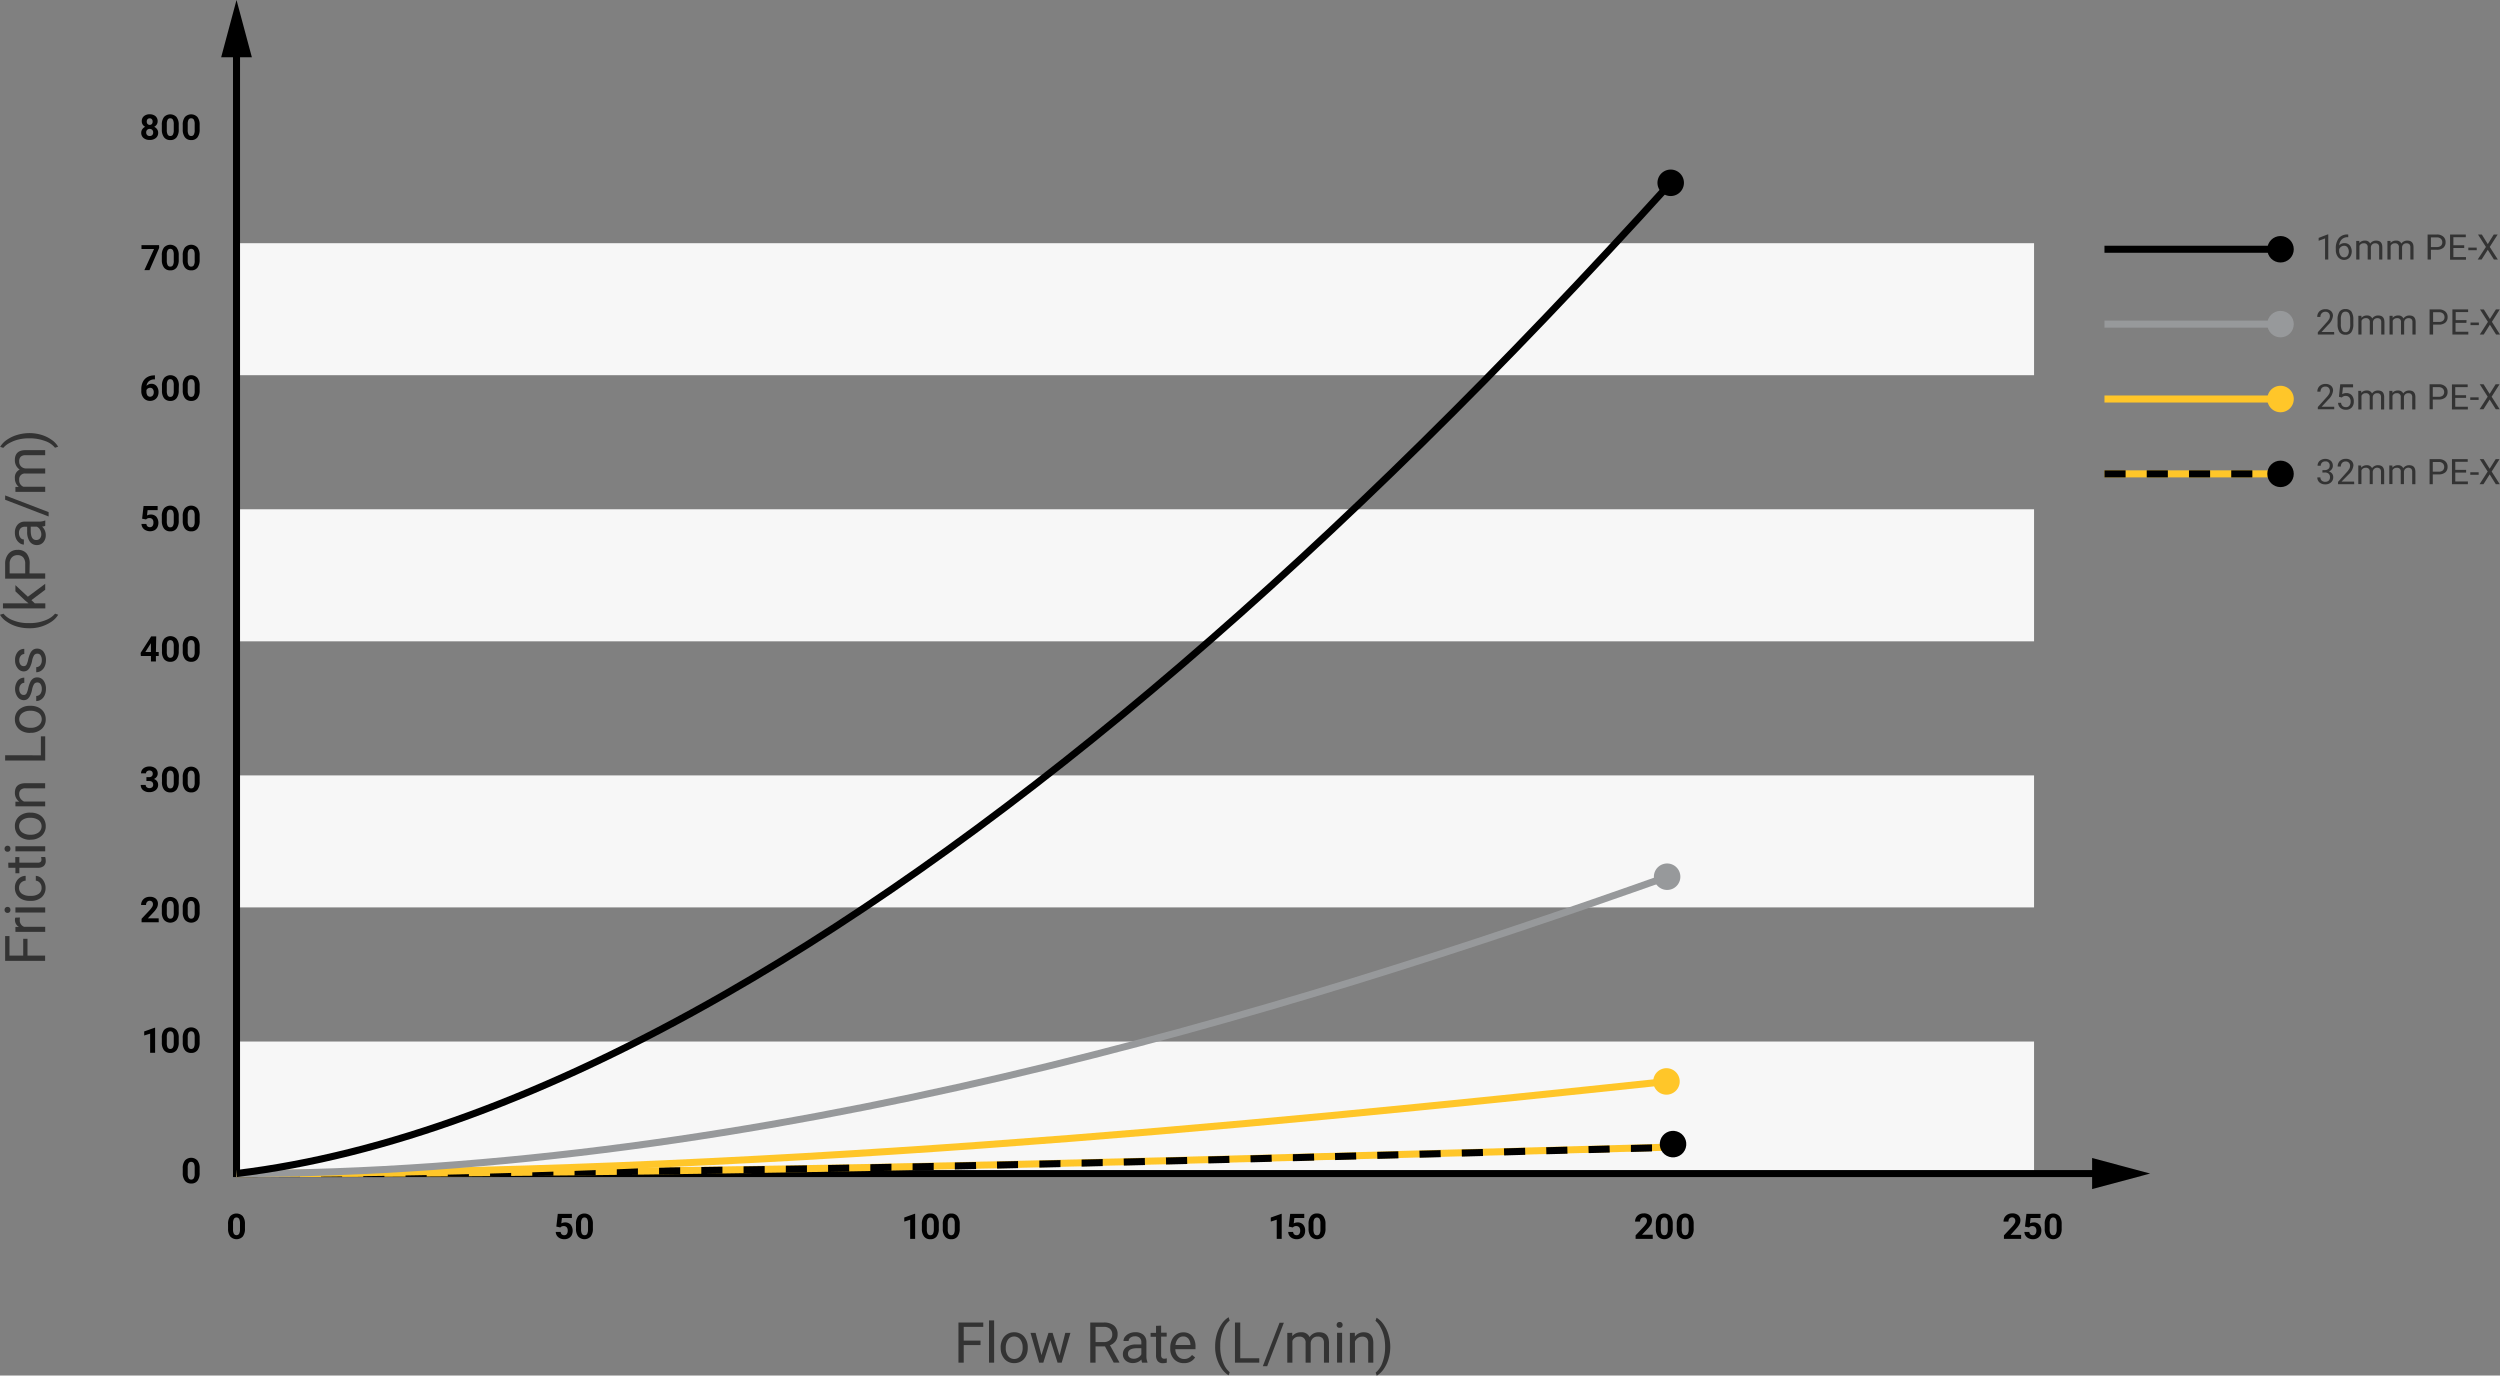 <svg xmlns="http://www.w3.org/2000/svg" viewBox="0 0 710 390.65"><rect x="0" y="0" width="710" height="390.65" fill="#808080" stroke="none"/><defs><style>.cls-1{fill:#f7f7f7}.cls-2{fill:#333}.cls-3{fill:#ffc629}.cls-4{fill:#97999b}</style></defs><g id="Layer_2" data-name="Layer 2"><g id="Graphs"><path class="cls-1" d="M67.17 295.79h510.5v37.5H67.17zM67.17 220.21h510.5v37.5H67.17zM67.17 144.64h510.5v37.5H67.17zM67.17 69.06h510.5v37.5H67.17z"/><path class="cls-2" d="M278.47 382h-4.77v5h-1.5v-11.4h7.05v1.23h-5.55v3.9h4.77zM282.33 387h-1.45v-12h1.45zM284.18 382.67a5 5 0 0 1 .49-2.23 3.6 3.6 0 0 1 3.35-2.07 3.58 3.58 0 0 1 2.79 1.19 4.62 4.62 0 0 1 1.07 3.18v.1a5.1 5.1 0 0 1-.47 2.22 3.72 3.72 0 0 1-1.35 1.53 3.79 3.79 0 0 1-2 .54 3.58 3.58 0 0 1-2.79-1.19 4.59 4.59 0 0 1-1.07-3.17zm1.46.17a3.59 3.59 0 0 0 .65 2.26 2.22 2.22 0 0 0 3.5 0 4 4 0 0 0 .64-2.42 3.6 3.6 0 0 0-.66-2.25 2.18 2.18 0 0 0-3.48 0 4 4 0 0 0-.65 2.41zM300.91 385l1.63-6.46H304l-2.48 8.46h-1.17l-2.05-6.41-2 6.41h-1.18l-2.45-8.46h1.44l1.66 6.33 2-6.33h1.17zM313.81 382.37h-2.67V387h-1.51v-11.4h3.77a4.4 4.4 0 0 1 3 .88 3.14 3.14 0 0 1 1 2.54 3.06 3.06 0 0 1-.57 1.85 3.45 3.45 0 0 1-1.6 1.18l2.67 4.83v.1h-1.61zm-2.67-1.22h2.3a2.58 2.58 0 0 0 1.78-.58 2 2 0 0 0 .66-1.55 2.07 2.07 0 0 0-.63-1.62 2.6 2.6 0 0 0-1.81-.57h-2.3zM324.36 387a3.19 3.19 0 0 1-.2-.89 3.26 3.26 0 0 1-2.41 1 3 3 0 0 1-2.05-.7 2.3 2.3 0 0 1-.8-1.8 2.41 2.41 0 0 1 1-2.05 4.81 4.81 0 0 1 2.83-.73h1.41v-.66a1.64 1.64 0 0 0-.46-1.21 1.81 1.81 0 0 0-1.33-.45 2.11 2.11 0 0 0-1.3.39 1.15 1.15 0 0 0-.52.95h-1.46a2 2 0 0 1 .45-1.23 3.13 3.13 0 0 1 1.22-.93 4.08 4.08 0 0 1 1.69-.34 3.32 3.32 0 0 1 2.29.73 2.63 2.63 0 0 1 .86 2V385a4.7 4.7 0 0 0 .3 1.85v.15zm-2.4-1.11a2.45 2.45 0 0 0 1.29-.35 2.16 2.16 0 0 0 .89-.91v-1.74H323c-1.77 0-2.65.52-2.65 1.56a1.31 1.31 0 0 0 .45 1.06 1.71 1.71 0 0 0 1.2.36zM329.76 376.48v2h1.58v1.12h-1.58v5.25a1.17 1.17 0 0 0 .21.76.89.89 0 0 0 .72.26 3.81 3.81 0 0 0 .68-.1V387a4.34 4.34 0 0 1-1.1.15 1.82 1.82 0 0 1-1.47-.58 2.58 2.58 0 0 1-.49-1.67v-5.24h-1.54v-1.12h1.54v-2zM336.23 387.13a3.67 3.67 0 0 1-2.8-1.13 4.17 4.17 0 0 1-1.08-3v-.26a5.09 5.09 0 0 1 .48-2.25 3.74 3.74 0 0 1 1.34-1.54 3.34 3.34 0 0 1 1.88-.56 3.18 3.18 0 0 1 2.56 1.08 4.71 4.71 0 0 1 .91 3.11v.6h-5.72a3 3 0 0 0 .73 2 2.25 2.25 0 0 0 1.77.77 2.5 2.5 0 0 0 1.3-.31 3.31 3.31 0 0 0 .93-.83l.88.69a3.54 3.54 0 0 1-3.18 1.63zm-.18-7.58a1.93 1.93 0 0 0-1.47.64 3.13 3.13 0 0 0-.74 1.79h4.24v-.11a2.76 2.76 0 0 0-.6-1.71 1.81 1.81 0 0 0-1.43-.61zM345.1 382.36a12.23 12.23 0 0 1 .47-3.39 10 10 0 0 1 1.41-3 6.11 6.11 0 0 1 1.95-1.88l.3.95a6.24 6.24 0 0 0-1.88 2.68 11.73 11.73 0 0 0-.8 4v.66a11.6 11.6 0 0 0 1.1 5.24 6.28 6.28 0 0 0 1.58 2.08l-.3.88a6.25 6.25 0 0 1-2-1.94 10.85 10.85 0 0 1-1.83-6.28zM352.23 385.75h5.4V387h-6.9v-11.4h1.5zM359.88 388h-1.24l4.75-12.35h1.23zM367 378.52v.94a3.1 3.1 0 0 1 2.5-1.09 2.42 2.42 0 0 1 2.42 1.36 3.18 3.18 0 0 1 1.1-1 3.22 3.22 0 0 1 1.59-.37c1.86 0 2.8 1 2.83 2.94v5.7H376v-5.6a1.93 1.93 0 0 0-.42-1.36 1.81 1.81 0 0 0-1.39-.45 1.89 1.89 0 0 0-1.33.48 2 2 0 0 0-.62 1.3V387h-1.45v-5.54a1.62 1.62 0 0 0-1.81-1.85 1.93 1.93 0 0 0-1.94 1.21V387h-1.45v-8.46zM379.6 376.28a.83.83 0 0 1 .22-.59.79.79 0 0 1 .63-.24.82.82 0 0 1 .64.24.83.83 0 0 1 .22.59.82.82 0 0 1-.22.59.85.85 0 0 1-.64.23.78.78 0 0 1-.85-.82zm1.56 10.7h-1.44v-8.46h1.44zM384.78 378.52v1.07a3.07 3.07 0 0 1 2.53-1.22c1.79 0 2.69 1 2.71 3V387h-1.45v-5.6a1.88 1.88 0 0 0-.42-1.35 1.67 1.67 0 0 0-1.27-.44 2.12 2.12 0 0 0-1.24.38 2.64 2.64 0 0 0-.83 1v6h-1.44v-8.46zM394.84 382.44a11.92 11.92 0 0 1-.46 3.34 10 10 0 0 1-1.39 3 6.14 6.14 0 0 1-2 1.92l-.3-.88a6.34 6.34 0 0 0 1.93-2.87 12.29 12.29 0 0 0 .75-4.31v-.25a12.83 12.83 0 0 0-.35-3 10.15 10.15 0 0 0-1-2.52 5.88 5.88 0 0 0-1.38-1.75l.3-.88a6.19 6.19 0 0 1 2 1.91 10 10 0 0 1 1.4 2.94 12.4 12.4 0 0 1 .5 3.35zM7.81 266.62v4.77h5v1.5H1.46v-7.05h1.23v5.55h3.9v-4.77zM5.68 260.57a4 4 0 0 0-.06.71 1.91 1.91 0 0 0 1.22 1.93h6v1.44H4.38v-1.4h1a2.23 2.23 0 0 1-1.13-2 1.36 1.36 0 0 1 .11-.64zM2.14 259.27a.83.83 0 0 1-.59-.22.8.8 0 0 1-.25-.63.82.82 0 0 1 .25-.64.83.83 0 0 1 .59-.22.82.82 0 0 1 .59.22.85.85 0 0 1 .23.64.82.82 0 0 1-.23.63.82.82 0 0 1-.59.22zm10.7-1.56v1.44H4.38v-1.44zM11.81 252.11a2.07 2.07 0 0 0-.47-1.36 1.69 1.69 0 0 0-1.17-.64v-1.36a2.5 2.5 0 0 1 1.38.5 3.17 3.17 0 0 1 1 1.23 3.53 3.53 0 0 1 .39 1.63 3.46 3.46 0 0 1-1.15 2.74 4.59 4.59 0 0 1-3.15 1h-.19a5.12 5.12 0 0 1-2.2-.45 3.44 3.44 0 0 1-1.49-1.3 3.68 3.68 0 0 1-.53-2 3.39 3.39 0 0 1 .85-2.36 3 3 0 0 1 2.21-1v1.36a2 2 0 0 0-1.35.63 1.93 1.93 0 0 0-.53 1.37 2 2 0 0 0 .8 1.71 3.74 3.74 0 0 0 2.29.61h.27a3.63 3.63 0 0 0 2.25-.6 2 2 0 0 0 .79-1.71zM2.34 245h2v-1.6H5.5v1.6h5.25a1.17 1.17 0 0 0 .76-.21.89.89 0 0 0 .26-.72 3.81 3.81 0 0 0-.1-.68h1.17a4.35 4.35 0 0 1 .15 1.11 1.81 1.81 0 0 1-.58 1.46 2.52 2.52 0 0 1-1.67.49H5.5V248H4.38v-1.54h-2zM2.14 241.9a.87.87 0 0 1-.59-.21.83.83 0 0 1-.25-.64.82.82 0 0 1 .25-.64.83.83 0 0 1 .59-.22.82.82 0 0 1 .59.22.85.85 0 0 1 .23.64.86.86 0 0 1-.23.64.85.85 0 0 1-.59.21zm10.7-1.56v1.44H4.38v-1.44zM8.53 238.51A4.91 4.91 0 0 1 6.3 238a3.56 3.56 0 0 1-1.53-1.36 3.69 3.69 0 0 1-.54-2 3.54 3.54 0 0 1 1.19-2.79 4.61 4.61 0 0 1 3.18-1.06h.1a5 5 0 0 1 2.22.47 3.59 3.59 0 0 1 1.53 1.35 3.79 3.79 0 0 1 .54 2 3.57 3.57 0 0 1-1.19 2.78 4.54 4.54 0 0 1-3.17 1.07zm.17-1.45a3.65 3.65 0 0 0 2.26-.65 2.22 2.22 0 0 0 0-3.5 4 4 0 0 0-2.42-.65 3.58 3.58 0 0 0-2.25.66 2.18 2.18 0 0 0 0 3.48 3.88 3.88 0 0 0 2.41.66zM4.38 227.67h1.07a3.07 3.07 0 0 1-1.22-2.53c0-1.79 1-2.69 3-2.71h5.59v1.45H7.24a1.93 1.93 0 0 0-1.35.42 1.68 1.68 0 0 0-.44 1.28 2.09 2.09 0 0 0 .38 1.23 2.64 2.64 0 0 0 1 .83h6V229H4.38zM11.61 214.51v-5.39h1.23V216H1.46v-1.51zM8.53 208.15a4.91 4.91 0 0 1-2.23-.49 3.56 3.56 0 0 1-1.53-1.36 3.69 3.69 0 0 1-.54-2 3.54 3.54 0 0 1 1.19-2.79 4.61 4.61 0 0 1 3.18-1.06h.1a5 5 0 0 1 2.22.47 3.59 3.59 0 0 1 1.53 1.35 3.79 3.79 0 0 1 .54 2 3.56 3.56 0 0 1-1.19 2.78 4.59 4.59 0 0 1-3.17 1.07zm.17-1.45a3.59 3.59 0 0 0 2.3-.7 2.21 2.21 0 0 0 0-3.49 4 4 0 0 0-2.42-.65 3.58 3.58 0 0 0-2.25.66 2.18 2.18 0 0 0 0 3.48 3.88 3.88 0 0 0 2.37.7zM10.59 193.83a1.08 1.08 0 0 0-.91.44 4.51 4.51 0 0 0-.56 1.54 7 7 0 0 1-.56 1.74 2.56 2.56 0 0 1-.78 1 1.9 1.9 0 0 1-1.08.3 2.18 2.18 0 0 1-1.7-.91 4 4 0 0 1 0-4.58 2.35 2.35 0 0 1 1.9-.9v1.46a1.3 1.3 0 0 0-1 .5 1.93 1.93 0 0 0-.43 1.27 2 2 0 0 0 .35 1.23 1.08 1.08 0 0 0 .9.45.89.89 0 0 0 .79-.41 5.42 5.42 0 0 0 .5-1.5 7.76 7.76 0 0 1 .58-1.75 2.53 2.53 0 0 1 .81-1 2 2 0 0 1 1.15-.33 2.18 2.18 0 0 1 1.82.91 3.83 3.83 0 0 1 .68 2.35 4.25 4.25 0 0 1-.36 1.8 2.89 2.89 0 0 1-1 1.22 2.39 2.39 0 0 1-1.4.44v-1.44a1.53 1.53 0 0 0 1.16-.58 2.3 2.3 0 0 0 .42-1.44 2.33 2.33 0 0 0-.33-1.31 1 1 0 0 0-.95-.5zM10.59 185.65a1.08 1.08 0 0 0-.91.44 4.51 4.51 0 0 0-.56 1.54 7 7 0 0 1-.56 1.74 2.56 2.56 0 0 1-.78 1 1.91 1.91 0 0 1-1.08.31 2.19 2.19 0 0 1-1.7-.92 3.45 3.45 0 0 1-.72-2.25 3.5 3.5 0 0 1 .72-2.33 2.35 2.35 0 0 1 1.9-.9v1.46a1.33 1.33 0 0 0-1 .5 1.93 1.93 0 0 0-.43 1.27 2 2 0 0 0 .35 1.24 1.1 1.1 0 0 0 .9.44.89.89 0 0 0 .79-.41 5.42 5.42 0 0 0 .5-1.5 7.76 7.76 0 0 1 .58-1.75 2.6 2.6 0 0 1 .81-1 2 2 0 0 1 1.15-.32 2.17 2.17 0 0 1 1.82.9 3.85 3.85 0 0 1 .68 2.35 4.25 4.25 0 0 1-.36 1.8 2.89 2.89 0 0 1-1 1.22 2.39 2.39 0 0 1-1.4.44v-1.44a1.53 1.53 0 0 0 1.16-.58 2.28 2.28 0 0 0 .42-1.44 2.33 2.33 0 0 0-.33-1.31 1 1 0 0 0-.95-.5zM8.22 178.42a11.87 11.87 0 0 1-3.39-.48 9.57 9.57 0 0 1-2.95-1.41A5.89 5.89 0 0 1 0 174.59l1-.3a6.25 6.25 0 0 0 2.67 1.87 11.38 11.38 0 0 0 4 .8h.66a11.73 11.73 0 0 0 5.24-1.1 6.23 6.23 0 0 0 2.07-1.58l.89.3a6.23 6.23 0 0 1-1.94 2 10.86 10.86 0 0 1-6.37 1.84zM8.92 170.44l.95.9h3v1.45H.84v-1.45h7.25l-.93-.77-2.78-2.63v-1.76l3.53 3.29 4.93-3.67v1.69zM8.38 162.84h4.46v1.5H1.46v-4.2a4.27 4.27 0 0 1 1-2.93 3.26 3.26 0 0 1 2.53-1.05 3.19 3.19 0 0 1 2.55 1 4.44 4.44 0 0 1 .89 3zm-1.22 0v-2.7a2.67 2.67 0 0 0-.57-1.84 2.07 2.07 0 0 0-1.59-.64 2.14 2.14 0 0 0-1.63.64 2.46 2.46 0 0 0-.63 1.75v2.79zM12.84 149.35a3.19 3.19 0 0 1-.89.2A3.26 3.26 0 0 1 13 152a3 3 0 0 1-.7 2 2.32 2.32 0 0 1-1.8.8 2.41 2.41 0 0 1-2.05-1 4.72 4.72 0 0 1-.74-2.8v-1.4h-.66a1.63 1.63 0 0 0-1.21.45 1.81 1.81 0 0 0-.45 1.33 2.11 2.11 0 0 0 .39 1.3 1.15 1.15 0 0 0 1 .52v1.46a2 2 0 0 1-1.23-.45 3.13 3.13 0 0 1-.98-1.21 4.08 4.08 0 0 1-.34-1.69A3.32 3.32 0 0 1 5 149a2.62 2.62 0 0 1 2-.86h3.89a4.7 4.7 0 0 0 1.85-.3h.13zm-1.11 2.4a2.45 2.45 0 0 0-.35-1.29 2.08 2.08 0 0 0-.91-.88H8.73v1.13c0 1.77.52 2.65 1.56 2.65a1.31 1.31 0 0 0 1.06-.45 1.71 1.71 0 0 0 .38-1.16zM13.81 145.44v1.24l-12.35-4.75v-1.23zM4.38 138.28h.94a3.1 3.1 0 0 1-1.09-2.5 2.42 2.42 0 0 1 1.36-2.42 3.18 3.18 0 0 1-1-1.1 3.22 3.22 0 0 1-.37-1.59c0-1.86 1-2.8 2.94-2.83h5.67v1.44H7.26a1.93 1.93 0 0 0-1.36.42 1.81 1.81 0 0 0-.45 1.39 1.91 1.91 0 0 0 .48 1.33 2 2 0 0 0 1.3.62h5.61v1.45H7.3a1.62 1.62 0 0 0-1.85 1.81 1.93 1.93 0 0 0 1.21 1.94h6.18v1.45H4.38zM8.3 123a11.92 11.92 0 0 1 3.34.46 9.87 9.87 0 0 1 2.95 1.4 6.12 6.12 0 0 1 1.92 2l-.89.3a6.25 6.25 0 0 0-2.86-1.93 12.52 12.52 0 0 0-4.31-.75H8.2a12.83 12.83 0 0 0-3 .35 10.39 10.39 0 0 0-2.53 1 5.78 5.78 0 0 0-1.74 1.37l-.88-.3a6.19 6.19 0 0 1 1.91-2 9.94 9.94 0 0 1 2.94-1.39 12.35 12.35 0 0 1 3.4-.51z"/><path d="M69.57 348.9a3.58 3.58 0 0 1-.61 2.26 2.43 2.43 0 0 1-3.56 0 3.48 3.48 0 0 1-.63-2.19v-1.31a3.56 3.56 0 0 1 .61-2.26 2.45 2.45 0 0 1 3.56 0 3.49 3.49 0 0 1 .63 2.2zm-1.41-1.43a2.63 2.63 0 0 0-.24-1.29.82.82 0 0 0-.76-.41.8.8 0 0 0-.73.39 2.39 2.39 0 0 0-.25 1.2v1.73a2.68 2.68 0 0 0 .24 1.29.89.89 0 0 0 1.5 0 2.77 2.77 0 0 0 .24-1.24zM158 348.35l.41-3.62h4v1.18h-2.83l-.17 1.53a2.2 2.2 0 0 1 1.06-.27 2.07 2.07 0 0 1 1.6.63 2.92 2.92 0 0 1 .28 3 2 2 0 0 1-.83.84 2.6 2.6 0 0 1-1.28.3 2.84 2.84 0 0 1-1.2-.26 2.22 2.22 0 0 1-.87-.73 2.12 2.12 0 0 1-.34-1.08h1.4a1.06 1.06 0 0 0 .31.69 1 1 0 0 0 .7.24.86.86 0 0 0 .73-.34 1.6 1.6 0 0 0 .26-1 1.3 1.3 0 0 0-.3-.93 1.07 1.07 0 0 0-.84-.32 1.21 1.21 0 0 0-.82.26l-.13.13zM168.38 348.9a3.58 3.58 0 0 1-.61 2.26 2.43 2.43 0 0 1-3.56 0 3.48 3.48 0 0 1-.63-2.19v-1.31a3.56 3.56 0 0 1 .61-2.26 2.45 2.45 0 0 1 3.56 0 3.49 3.49 0 0 1 .63 2.2zm-1.38-1.43a2.63 2.63 0 0 0-.24-1.29.83.83 0 0 0-.76-.41.8.8 0 0 0-.73.39 2.39 2.39 0 0 0-.25 1.2v1.73a2.83 2.83 0 0 0 .23 1.29.81.81 0 0 0 .76.42.79.79 0 0 0 .75-.4 2.77 2.77 0 0 0 .24-1.24zM259.9 351.84h-1.41v-5.44l-1.68.53v-1.15l2.94-1.06h.15zM266.62 348.9a3.64 3.64 0 0 1-.61 2.26 2.15 2.15 0 0 1-1.79.78 2.12 2.12 0 0 1-1.78-.77 3.48 3.48 0 0 1-.63-2.19v-1.31a3.56 3.56 0 0 1 .62-2.26 2.12 2.12 0 0 1 1.78-.77 2.16 2.16 0 0 1 1.78.76 3.49 3.49 0 0 1 .63 2.2zm-1.41-1.43a2.61 2.61 0 0 0-.25-1.29.89.89 0 0 0-1.49 0 2.5 2.5 0 0 0-.25 1.2v1.73a2.68 2.68 0 0 0 .24 1.29.9.9 0 0 0 1.51 0 2.77 2.77 0 0 0 .24-1.24zM272.56 348.9a3.64 3.64 0 0 1-.61 2.26 2.15 2.15 0 0 1-1.79.78 2.12 2.12 0 0 1-1.78-.77 3.48 3.48 0 0 1-.63-2.19v-1.31a3.56 3.56 0 0 1 .62-2.26 2.12 2.12 0 0 1 1.78-.77 2.16 2.16 0 0 1 1.78.76 3.49 3.49 0 0 1 .63 2.2zm-1.41-1.43a2.61 2.61 0 0 0-.25-1.29.89.89 0 0 0-1.49 0 2.5 2.5 0 0 0-.25 1.2v1.73a2.68 2.68 0 0 0 .24 1.29.9.9 0 0 0 1.51 0 2.77 2.77 0 0 0 .24-1.24zM364 351.84h-1.41v-5.44l-1.69.53v-1.15l3-1.06h.1zM366 348.35l.41-3.62h4v1.18h-2.81l-.18 1.53a2.24 2.24 0 0 1 1.07-.27 2 2 0 0 1 1.59.63 2.49 2.49 0 0 1 .58 1.76 2.67 2.67 0 0 1-.29 1.24 2.06 2.06 0 0 1-.84.84 2.58 2.58 0 0 1-1.28.3 2.83 2.83 0 0 1-1.19-.26 2.08 2.08 0 0 1-.87-.73 2 2 0 0 1-.34-1.08h1.39a1.11 1.11 0 0 0 .31.69 1 1 0 0 0 .7.24.88.88 0 0 0 .74-.34 1.6 1.6 0 0 0 .26-1 1.3 1.3 0 0 0-.3-.93 1.08 1.08 0 0 0-.85-.32 1.2 1.2 0 0 0-.81.26l-.14.13zM376.44 348.9a3.58 3.58 0 0 1-.62 2.26 2.43 2.43 0 0 1-3.56 0 3.48 3.48 0 0 1-.63-2.19v-1.31a3.56 3.56 0 0 1 .62-2.26 2.12 2.12 0 0 1 1.78-.77 2.16 2.16 0 0 1 1.78.76 3.49 3.49 0 0 1 .63 2.2zm-1.44-1.43a2.63 2.63 0 0 0-.24-1.29.89.89 0 0 0-1.49 0 2.5 2.5 0 0 0-.25 1.2v1.73a2.68 2.68 0 0 0 .24 1.29.81.81 0 0 0 .76.42.78.78 0 0 0 .74-.4 2.52 2.52 0 0 0 .24-1.24zM469.38 351.84h-4.87v-1l2.3-2.45a6.8 6.8 0 0 0 .7-.91 1.43 1.43 0 0 0 .22-.73 1.11 1.11 0 0 0-.24-.75.89.89 0 0 0-.68-.27.92.92 0 0 0-.75.33 1.28 1.28 0 0 0-.28.87h-1.42a2.43 2.43 0 0 1 .31-1.19 2.3 2.3 0 0 1 .88-.84 2.72 2.72 0 0 1 1.28-.3 2.52 2.52 0 0 1 1.71.52 1.87 1.87 0 0 1 .61 1.49 2.46 2.46 0 0 1-.27 1.08 6.36 6.36 0 0 1-.94 1.27l-1.62 1.71h3.06zM475.06 348.9a3.58 3.58 0 0 1-.61 2.26 2.43 2.43 0 0 1-3.56 0 3.48 3.48 0 0 1-.63-2.19v-1.31a3.56 3.56 0 0 1 .61-2.26 2.45 2.45 0 0 1 3.56 0 3.49 3.49 0 0 1 .63 2.2zm-1.41-1.43a2.63 2.63 0 0 0-.24-1.29.82.82 0 0 0-.76-.41.8.8 0 0 0-.73.39 2.39 2.39 0 0 0-.25 1.2v1.73a2.83 2.83 0 0 0 .23 1.29.82.82 0 0 0 .76.42.79.79 0 0 0 .75-.4 2.77 2.77 0 0 0 .24-1.24zM481 348.9a3.58 3.58 0 0 1-.61 2.26 2.43 2.43 0 0 1-3.56 0 3.48 3.48 0 0 1-.63-2.19v-1.31a3.56 3.56 0 0 1 .61-2.26 2.45 2.45 0 0 1 3.56 0 3.49 3.49 0 0 1 .63 2.2zm-1.41-1.43a2.63 2.63 0 0 0-.24-1.29.82.82 0 0 0-.76-.41.8.8 0 0 0-.73.39 2.39 2.39 0 0 0-.25 1.2v1.73a2.83 2.83 0 0 0 .23 1.29.82.82 0 0 0 .76.42.79.79 0 0 0 .75-.4 2.77 2.77 0 0 0 .24-1.24zM574 351.84h-4.88v-1l2.3-2.45a5.44 5.44 0 0 0 .7-.91 1.35 1.35 0 0 0 .23-.73 1.11 1.11 0 0 0-.24-.75.89.89 0 0 0-.68-.27 1 1 0 0 0-.76.33 1.33 1.33 0 0 0-.27.87H569a2.43 2.43 0 0 1 .31-1.19 2.3 2.3 0 0 1 .88-.84 2.69 2.69 0 0 1 1.28-.3 2.53 2.53 0 0 1 1.71.52 1.87 1.87 0 0 1 .61 1.49 2.35 2.35 0 0 1-.28 1.08 5.89 5.89 0 0 1-.93 1.27l-1.58 1.75h3zM575.1 348.35l.41-3.62h4v1.18h-2.83l-.18 1.53a2.27 2.27 0 0 1 1.07-.27 2 2 0 0 1 1.59.63 2.49 2.49 0 0 1 .58 1.76 2.67 2.67 0 0 1-.29 1.24 2 2 0 0 1-.83.84 2.6 2.6 0 0 1-1.28.3 2.84 2.84 0 0 1-1.2-.26 2.08 2.08 0 0 1-.87-.73 2 2 0 0 1-.34-1.08h1.4a1.06 1.06 0 0 0 .31.69 1 1 0 0 0 .69.24.86.86 0 0 0 .74-.34 1.6 1.6 0 0 0 .26-1 1.3 1.3 0 0 0-.3-.93 1.07 1.07 0 0 0-.84-.32 1.21 1.21 0 0 0-.82.26l-.14.13zM585.51 348.9a3.64 3.64 0 0 1-.61 2.26 2.44 2.44 0 0 1-3.57 0 3.48 3.48 0 0 1-.63-2.19v-1.31a3.56 3.56 0 0 1 .62-2.26 2.45 2.45 0 0 1 3.56 0 3.49 3.49 0 0 1 .63 2.2zm-1.41-1.43a2.63 2.63 0 0 0-.24-1.29.84.84 0 0 0-.76-.41.79.79 0 0 0-.73.39 2.37 2.37 0 0 0-.26 1.2v1.73a2.68 2.68 0 0 0 .24 1.29.81.81 0 0 0 .76.42.79.79 0 0 0 .75-.4 2.77 2.77 0 0 0 .24-1.24z"/><path class="cls-2" d="M661.23 73.71h-.91v-6l-1.82.67v-.82l2.59-1h.14zM666.9 66.6v.76h-.16a2.36 2.36 0 0 0-1.68.63 2.6 2.6 0 0 0-.73 1.7 1.94 1.94 0 0 1 1.54-.64 1.87 1.87 0 0 1 1.48.65 2.88 2.88 0 0 1-.05 3.45A2.21 2.21 0 0 1 664 73a3.15 3.15 0 0 1-.63-2v-.35a4.66 4.66 0 0 1 .84-3 3.06 3.06 0 0 1 2.49-1.06zm-1.19 3.2a1.52 1.52 0 0 0-1.39 1v.33a2.36 2.36 0 0 0 .39 1.42 1.22 1.22 0 0 0 1 .53 1.14 1.14 0 0 0 1-.45 2.14 2.14 0 0 0 0-2.36 1.12 1.12 0 0 0-1-.47zM670.05 68.43v.58a2 2 0 0 1 1.57-.68 1.51 1.51 0 0 1 1.51.85 1.91 1.91 0 0 1 .68-.61 2 2 0 0 1 1-.24c1.16 0 1.75.61 1.77 1.84v3.54h-.9v-3.48a1.23 1.23 0 0 0-.26-.85 1.12 1.12 0 0 0-.87-.28 1.16 1.16 0 0 0-1.22 1.11v3.5h-.91v-3.46a1 1 0 0 0-1.13-1.15 1.2 1.2 0 0 0-1.21.75v3.86h-.91v-5.28zM678.91 68.43v.58a2 2 0 0 1 1.57-.68 1.51 1.51 0 0 1 1.51.85 1.91 1.91 0 0 1 .68-.61 2 2 0 0 1 1-.24c1.16 0 1.75.61 1.77 1.84v3.54h-.9v-3.48a1.23 1.23 0 0 0-.26-.85 1.15 1.15 0 0 0-.87-.28 1.16 1.16 0 0 0-1.22 1.11v3.5h-.91v-3.46a1 1 0 0 0-1.13-1.15 1.2 1.2 0 0 0-1.21.75v3.86h-.91v-5.28zM690.38 70.93v2.78h-.94V66.6h2.62a2.62 2.62 0 0 1 1.83.6 2 2 0 0 1 .66 1.58 2 2 0 0 1-.65 1.59 2.74 2.74 0 0 1-1.85.56zm0-.77h1.68a1.7 1.7 0 0 0 1.15-.35 1.3 1.3 0 0 0 .4-1 1.35 1.35 0 0 0-.4-1 1.58 1.58 0 0 0-1.1-.39h-1.73zM699.84 70.43h-3.08V73h3.58v.76h-4.52V66.6h4.47v.77h-3.53v2.29h3.08zM703.4 71.06H701v-.74h2.38zM706.53 69.33l1.7-2.73h1.11l-2.25 3.53 2.3 3.58h-1.11l-1.75-2.77-1.76 2.77h-1.11l2.34-3.58-2.25-3.53h1.09z"/><path d="M597.67 69.79h50v2h-50z"/><circle cx="647.67" cy="70.79" r="3.76"/><path class="cls-3" d="M597.67 133.58h50v2h-50z"/><path d="M647.67 135.58h-2v-2h2zm-8 0h-6v-2h6zm-12 0h-6v-2h6zm-12 0h-6v-2h6zm-12 0h-6v-2h6z"/><circle cx="647.67" cy="134.58" r="3.76"/><path class="cls-2" d="M659.58 133.51h.68a1.49 1.49 0 0 0 1-.34 1.09 1.09 0 0 0 .37-.88 1.11 1.11 0 0 0-1.25-1.25 1.29 1.29 0 0 0-.93.33 1.16 1.16 0 0 0-.35.89h-.91a1.81 1.81 0 0 1 .62-1.4 2.55 2.55 0 0 1 3.15 0 1.94 1.94 0 0 1 .57 1.48 1.57 1.57 0 0 1-.3.9 1.84 1.84 0 0 1-.82.65 1.8 1.8 0 0 1 .91.61 1.74 1.74 0 0 1 .32 1.05A1.93 1.93 0 0 1 662 137a2.3 2.3 0 0 1-1.62.56 2.41 2.41 0 0 1-1.63-.54 1.79 1.79 0 0 1-.63-1.43h.88a1.16 1.16 0 0 0 .37.9 1.41 1.41 0 0 0 1 .34 1.37 1.37 0 0 0 1-.35 1.3 1.3 0 0 0 .34-1 1.17 1.17 0 0 0-.38-.95 1.62 1.62 0 0 0-1.09-.34h-.68zM668.6 137.51H664v-.65l2.46-2.74a5.93 5.93 0 0 0 .75-1 1.65 1.65 0 0 0 .21-.8 1.24 1.24 0 0 0-.34-.91 1.16 1.16 0 0 0-.9-.36 1.38 1.38 0 0 0-1 .38 1.49 1.49 0 0 0-.38 1.07h-.9a2.12 2.12 0 0 1 .63-1.59 2.36 2.36 0 0 1 1.69-.6 2.24 2.24 0 0 1 1.57.52 1.8 1.8 0 0 1 .58 1.38 4.07 4.07 0 0 1-1.34 2.5l-2.03 2.06h3.57zM670.58 132.22v.59a2 2 0 0 1 1.57-.69 1.52 1.52 0 0 1 1.51.85 2 2 0 0 1 1.68-.85c1.16 0 1.75.62 1.77 1.85v3.54h-.91V134a1.23 1.23 0 0 0-.25-.85 1.25 1.25 0 0 0-2.09.83v3.51H673V134a1 1 0 0 0-1.13-1.15 1.21 1.21 0 0 0-1.22.76v3.86h-.9v-5.29zM679.44 132.22v.59a2 2 0 0 1 1.57-.69 1.52 1.52 0 0 1 1.51.85 2 2 0 0 1 1.68-.85c1.16 0 1.75.62 1.77 1.85v3.54h-.91V134a1.23 1.23 0 0 0-.25-.85 1.25 1.25 0 0 0-2.09.83v3.51h-.91V134a1 1 0 0 0-1.13-1.15 1.21 1.21 0 0 0-1.22.76v3.86h-.9v-5.29zM690.91 134.72v2.79H690v-7.11h2.62a2.62 2.62 0 0 1 1.83.59 2 2 0 0 1 .66 1.58 2 2 0 0 1-.65 1.59 2.71 2.71 0 0 1-1.85.56zm0-.76h1.69a1.67 1.67 0 0 0 1.15-.36 1.28 1.28 0 0 0 .4-1 1.32 1.32 0 0 0-.4-1 1.56 1.56 0 0 0-1.1-.4h-1.74zM700.38 134.22h-3.08v2.52h3.58v.77h-4.52v-7.11h4.47v.76h-3.53v2.29h3.08zM703.94 134.85h-2.38v-.73h2.38zM707.07 133.12l1.7-2.72h1.1l-2.24 3.52 2.3 3.59h-1.12l-1.74-2.78-1.76 2.78h-1.11l2.3-3.59-2.25-3.52h1.1zM662.92 95h-4.66v-.65l2.46-2.74a5.58 5.58 0 0 0 .76-1 1.62 1.62 0 0 0 .21-.8 1.3 1.3 0 0 0-.34-.91 1.18 1.18 0 0 0-.9-.36 1.39 1.39 0 0 0-1.05.39A1.44 1.44 0 0 0 659 90h-.9a2.12 2.12 0 0 1 .63-1.59 2.34 2.34 0 0 1 1.69-.6 2.26 2.26 0 0 1 1.57.52 1.79 1.79 0 0 1 .57 1.38 4 4 0 0 1-1.33 2.5l-1.91 2.07h3.57zM668.35 91.94a4.14 4.14 0 0 1-.54 2.36 1.9 1.9 0 0 1-1.69.77 2 2 0 0 1-1.69-.75 3.92 3.92 0 0 1-.56-2.25v-1.21a4.07 4.07 0 0 1 .54-2.33 1.94 1.94 0 0 1 1.7-.76 2 2 0 0 1 1.69.73 3.93 3.93 0 0 1 .55 2.27zm-.9-1.23a3.34 3.34 0 0 0-.32-1.67 1.12 1.12 0 0 0-1-.53 1.11 1.11 0 0 0-1 .52 3.31 3.31 0 0 0-.33 1.61v1.45a3.43 3.43 0 0 0 .33 1.7 1.14 1.14 0 0 0 1 .55 1.08 1.08 0 0 0 1-.52 3.22 3.22 0 0 0 .34-1.63zM670.65 89.69v.59a1.92 1.92 0 0 1 1.56-.68 1.5 1.5 0 0 1 1.51.85 2.06 2.06 0 0 1 .69-.62 2 2 0 0 1 1-.23c1.16 0 1.75.61 1.77 1.84V95h-.91v-3.51a1.19 1.19 0 0 0-.26-.85 1.16 1.16 0 0 0-.87-.28 1.19 1.19 0 0 0-.83.3 1.25 1.25 0 0 0-.39.81V95h-.9v-3.49a1 1 0 0 0-1.13-1.15 1.23 1.23 0 0 0-1.22.76V95h-.9v-5.31zM679.51 89.69v.59a1.92 1.92 0 0 1 1.56-.68 1.5 1.5 0 0 1 1.51.85 2.06 2.06 0 0 1 .69-.62 2 2 0 0 1 1-.23c1.16 0 1.75.61 1.77 1.84V95h-.91v-3.51a1.19 1.19 0 0 0-.26-.85 1.16 1.16 0 0 0-.87-.28 1.19 1.19 0 0 0-.83.3 1.25 1.25 0 0 0-.39.81V95h-.9v-3.49a1 1 0 0 0-1.13-1.15 1.23 1.23 0 0 0-1.22.76V95h-.9v-5.31zM691 92.19V95h-1v-7.13h2.63a2.7 2.7 0 0 1 1.83.59 2 2 0 0 1 .66 1.58 2 2 0 0 1-.65 1.59 2.71 2.71 0 0 1-1.85.56zm0-.76h1.69a1.67 1.67 0 0 0 1.15-.36 1.28 1.28 0 0 0 .4-1 1.32 1.32 0 0 0-.4-1 1.6 1.6 0 0 0-1.1-.4H691zM700.45 91.69h-3.08v2.52H701V95h-4.52v-7.13h4.47v.76h-3.53v2.29h3.08zM704 92.33h-2.38v-.74H704zM707.13 90.59l1.71-2.72h1.1l-2.24 3.52L710 95h-1.12l-1.75-2.78-1.75 2.78h-1.11l2.3-3.59-2.25-3.52h1.1z"/><path class="cls-4" d="M597.67 91.05h50v2h-50z"/><circle class="cls-4" cx="647.67" cy="92.05" r="3.76"/><path class="cls-2" d="M662.92 116.24h-4.66v-.65l2.46-2.73a6 6 0 0 0 .76-1 1.68 1.68 0 0 0 .21-.8 1.3 1.3 0 0 0-.34-.92 1.18 1.18 0 0 0-.9-.35 1.38 1.38 0 0 0-1.05.38 1.47 1.47 0 0 0-.37 1.07h-.9a2.09 2.09 0 0 1 .63-1.59 2.35 2.35 0 0 1 1.69-.61 2.3 2.3 0 0 1 1.57.52 1.79 1.79 0 0 1 .57 1.39 4.07 4.07 0 0 1-1.33 2.5l-1.91 2.06h3.57zM664.26 112.68l.36-3.55h3.65v.87h-2.88l-.21 1.94a2.21 2.21 0 0 1 1.18-.31 2 2 0 0 1 1.55.64 2.53 2.53 0 0 1 .57 1.74 2.41 2.41 0 0 1-.6 1.73 2.14 2.14 0 0 1-1.65.63 2.28 2.28 0 0 1-1.54-.52 2.06 2.06 0 0 1-.68-1.45h.85a1.43 1.43 0 0 0 .44.92 1.32 1.32 0 0 0 .93.31 1.18 1.18 0 0 0 1-.43 1.79 1.79 0 0 0 .36-1.18 1.7 1.7 0 0 0-.38-1.15 1.33 1.33 0 0 0-1-.43 1.42 1.42 0 0 0-.92.26l-.24.19zM670.58 111v.58a2 2 0 0 1 1.57-.68 1.51 1.51 0 0 1 1.51.85 2 2 0 0 1 .68-.62 2.14 2.14 0 0 1 1-.23c1.16 0 1.75.61 1.77 1.84v3.54h-.9v-3.49a1.21 1.21 0 0 0-.26-.84 1.12 1.12 0 0 0-.87-.28 1.22 1.22 0 0 0-.84.3 1.19 1.19 0 0 0-.38.81v3.5H673v-3.46a1 1 0 0 0-1.13-1.15 1.2 1.2 0 0 0-1.21.75v3.86h-.91V111zM679.44 111v.58a2 2 0 0 1 1.57-.68 1.51 1.51 0 0 1 1.51.85 2 2 0 0 1 .68-.62 2.14 2.14 0 0 1 1-.23c1.16 0 1.75.61 1.77 1.84v3.54h-.9v-3.49a1.21 1.21 0 0 0-.26-.84 1.12 1.12 0 0 0-.87-.28 1.16 1.16 0 0 0-1.22 1.11v3.5h-.91v-3.46a1 1 0 0 0-1.13-1.15 1.2 1.2 0 0 0-1.21.75v3.86h-.91V111zM690.91 113.46v2.78H690v-7.11h2.62a2.62 2.62 0 0 1 1.83.6 2 2 0 0 1 .66 1.57 2 2 0 0 1-.65 1.6 2.74 2.74 0 0 1-1.85.56zm0-.77h1.68a1.7 1.7 0 0 0 1.15-.35 1.3 1.3 0 0 0 .4-1 1.35 1.35 0 0 0-.4-1 1.57 1.57 0 0 0-1.09-.39h-1.74zM700.37 113h-3.08v2.51h3.58v.77h-4.52v-7.11h4.47v.77h-3.53v2.29h3.08zM703.93 113.59h-2.38v-.74h2.38zM707.06 111.86l1.7-2.73h1.11l-2.25 3.53 2.3 3.58h-1.11l-1.75-2.77-1.76 2.77h-1.11l2.31-3.58-2.25-3.53h1.09z"/><path class="cls-3" d="M597.67 112.32h50v2h-50z"/><path class="cls-3" d="M647.67 117.08a3.76 3.76 0 1 0-3.76-3.76 3.76 3.76 0 0 0 3.76 3.76z"/><path d="M56.7 333.08a3.6 3.6 0 0 1-.61 2.26 2.11 2.11 0 0 1-1.78.78 2.15 2.15 0 0 1-1.78-.77 3.49 3.49 0 0 1-.63-2.2v-1.31a3.52 3.52 0 0 1 .62-2.26 2.43 2.43 0 0 1 3.55 0 3.48 3.48 0 0 1 .63 2.19zm-1.41-1.44a2.63 2.63 0 0 0-.24-1.29.91.91 0 0 0-1.49 0 2.44 2.44 0 0 0-.25 1.2v1.73a2.73 2.73 0 0 0 .24 1.3.8.8 0 0 0 .76.42.79.79 0 0 0 .74-.41 2.49 2.49 0 0 0 .24-1.24zM44.05 299h-1.41v-5.44l-1.69.52v-1.15l2.95-1.05h.15zM50.76 296a3.57 3.57 0 0 1-.61 2.25 2.11 2.11 0 0 1-1.78.78 2.14 2.14 0 0 1-1.78-.76 3.51 3.51 0 0 1-.63-2.2v-1.27a3.52 3.52 0 0 1 .62-2.26 2.44 2.44 0 0 1 3.55 0 3.49 3.49 0 0 1 .63 2.2zm-1.41-1.44a2.63 2.63 0 0 0-.24-1.29.91.91 0 0 0-1.49 0 2.44 2.44 0 0 0-.25 1.2v1.73a2.68 2.68 0 0 0 .24 1.29.88.88 0 0 0 1.5 0 2.49 2.49 0 0 0 .24-1.24zM56.7 296a3.57 3.57 0 0 1-.61 2.25 2.11 2.11 0 0 1-1.78.78 2.14 2.14 0 0 1-1.78-.76 3.51 3.51 0 0 1-.63-2.2v-1.27a3.52 3.52 0 0 1 .62-2.26 2.44 2.44 0 0 1 3.55 0 3.49 3.49 0 0 1 .63 2.2zm-1.41-1.44a2.63 2.63 0 0 0-.24-1.29.91.91 0 0 0-1.49 0 2.44 2.44 0 0 0-.25 1.2v1.73a2.68 2.68 0 0 0 .24 1.29.88.88 0 0 0 1.5 0 2.49 2.49 0 0 0 .24-1.24zM45.08 261.93h-4.87v-1l2.3-2.45a6 6 0 0 0 .7-.91 1.44 1.44 0 0 0 .23-.73 1.11 1.11 0 0 0-.24-.75 1 1 0 0 0-1.44.06 1.28 1.28 0 0 0-.28.87h-1.41a2.32 2.32 0 0 1 .31-1.19 2.27 2.27 0 0 1 .87-.84 2.73 2.73 0 0 1 1.29-.3 2.51 2.51 0 0 1 1.7.52 1.87 1.87 0 0 1 .61 1.49 2.46 2.46 0 0 1-.27 1.08 6 6 0 0 1-.94 1.27L42 260.8h3.06zM50.76 259a3.58 3.58 0 0 1-.61 2.26 2.43 2.43 0 0 1-3.56 0 3.48 3.48 0 0 1-.63-2.19v-1.31a3.5 3.5 0 0 1 .62-2.26 2.44 2.44 0 0 1 3.55 0 3.49 3.49 0 0 1 .63 2.2zm-1.41-1.43a2.63 2.63 0 0 0-.24-1.29.81.81 0 0 0-.75-.41.8.8 0 0 0-.74.39 2.39 2.39 0 0 0-.25 1.2v1.73a2.68 2.68 0 0 0 .24 1.29.8.8 0 0 0 .76.42.78.78 0 0 0 .74-.4 2.52 2.52 0 0 0 .24-1.24zM56.7 259a3.58 3.58 0 0 1-.61 2.26 2.43 2.43 0 0 1-3.56 0 3.48 3.48 0 0 1-.63-2.19v-1.31a3.5 3.5 0 0 1 .62-2.26 2.44 2.44 0 0 1 3.55 0 3.49 3.49 0 0 1 .63 2.2zm-1.41-1.43a2.63 2.63 0 0 0-.24-1.29.81.81 0 0 0-.75-.41.8.8 0 0 0-.74.39 2.39 2.39 0 0 0-.25 1.2v1.73a2.68 2.68 0 0 0 .24 1.29.8.8 0 0 0 .76.42.78.78 0 0 0 .74-.4 2.52 2.52 0 0 0 .24-1.24zM41.58 220.71h.75a1 1 0 0 0 .79-.27.94.94 0 0 0 .26-.71.87.87 0 0 0-.25-.67 1 1 0 0 0-.71-.24 1.11 1.11 0 0 0-.68.22.72.72 0 0 0-.27.58h-1.41a1.76 1.76 0 0 1 .3-1 2.06 2.06 0 0 1 .84-.69 2.88 2.88 0 0 1 1.19-.25 2.67 2.67 0 0 1 1.77.54 1.86 1.86 0 0 1 .63 1.49 1.49 1.49 0 0 1-.29.9 2 2 0 0 1-.78.63 1.73 1.73 0 0 1 .89.64 1.75 1.75 0 0 1 .3 1 1.88 1.88 0 0 1-.69 1.52 2.78 2.78 0 0 1-1.83.57 2.65 2.65 0 0 1-1.74-.56 1.85 1.85 0 0 1-.68-1.49h1.41a.83.83 0 0 0 .3.66 1.26 1.26 0 0 0 1.53 0 .9.9 0 0 0 .29-.7c0-.71-.39-1.07-1.18-1.07h-.74zM50.76 222a3.6 3.6 0 0 1-.61 2.26 2.11 2.11 0 0 1-1.78.78 2.15 2.15 0 0 1-1.78-.77A3.49 3.49 0 0 1 46 222v-1.3a3.48 3.48 0 0 1 .62-2.26 2.42 2.42 0 0 1 3.55 0 3.48 3.48 0 0 1 .63 2.19zm-1.41-1.44a2.63 2.63 0 0 0-.24-1.29.82.82 0 0 0-.75-.4.8.8 0 0 0-.74.39 2.39 2.39 0 0 0-.25 1.2v1.72a2.73 2.73 0 0 0 .24 1.3.8.8 0 0 0 .76.42.78.78 0 0 0 .74-.4 2.56 2.56 0 0 0 .24-1.25zM56.7 222a3.6 3.6 0 0 1-.61 2.26 2.11 2.11 0 0 1-1.78.78 2.15 2.15 0 0 1-1.78-.77 3.49 3.49 0 0 1-.63-2.2v-1.3a3.48 3.48 0 0 1 .62-2.26 2.42 2.42 0 0 1 3.55 0 3.48 3.48 0 0 1 .63 2.19zm-1.41-1.44a2.63 2.63 0 0 0-.24-1.29.82.82 0 0 0-.75-.4.8.8 0 0 0-.74.39 2.39 2.39 0 0 0-.25 1.2v1.72a2.73 2.73 0 0 0 .24 1.3.8.8 0 0 0 .76.42.78.78 0 0 0 .74-.4 2.56 2.56 0 0 0 .24-1.25zM44.28 185.17h.8v1.14h-.8v1.54h-1.41v-1.54H40l-.06-.89 3-4.68h1.43zm-3 0h1.58v-2.51l-.1.16zM50.76 184.91a3.57 3.57 0 0 1-.61 2.25 2.12 2.12 0 0 1-1.78.79 2.15 2.15 0 0 1-1.78-.77A3.49 3.49 0 0 1 46 185v-1.31a3.52 3.52 0 0 1 .62-2.26 2.44 2.44 0 0 1 3.55 0 3.51 3.51 0 0 1 .63 2.2zm-1.41-1.44a2.63 2.63 0 0 0-.24-1.29.91.91 0 0 0-1.49 0 2.44 2.44 0 0 0-.25 1.2v1.73a2.68 2.68 0 0 0 .24 1.29.88.88 0 0 0 1.5 0 2.49 2.49 0 0 0 .24-1.24zM56.7 184.91a3.57 3.57 0 0 1-.61 2.25 2.12 2.12 0 0 1-1.78.79 2.15 2.15 0 0 1-1.78-.77 3.49 3.49 0 0 1-.63-2.2v-1.31a3.52 3.52 0 0 1 .62-2.26 2.44 2.44 0 0 1 3.55 0 3.51 3.51 0 0 1 .63 2.2zm-1.41-1.44a2.63 2.63 0 0 0-.24-1.29.91.91 0 0 0-1.49 0 2.44 2.44 0 0 0-.25 1.2v1.73a2.68 2.68 0 0 0 .24 1.29.88.88 0 0 0 1.5 0 2.49 2.49 0 0 0 .24-1.24zM40.36 147.31l.41-3.61h4v1.17h-2.85l-.17 1.53a2.21 2.21 0 0 1 1.07-.27 2.06 2.06 0 0 1 1.59.63 2.86 2.86 0 0 1 .28 3 2 2 0 0 1-.83.84 2.87 2.87 0 0 1-2.47 0 2.08 2.08 0 0 1-.87-.73 2 2 0 0 1-.34-1.08h1.39a1.11 1.11 0 0 0 .31.69 1 1 0 0 0 .7.24.88.88 0 0 0 .74-.34 1.6 1.6 0 0 0 .25-1 1.3 1.3 0 0 0-.29-.93 1.08 1.08 0 0 0-.85-.32 1.18 1.18 0 0 0-.81.26l-.14.13zM50.76 147.87a3.57 3.57 0 0 1-.61 2.25 2.11 2.11 0 0 1-1.78.78 2.14 2.14 0 0 1-1.78-.76 3.53 3.53 0 0 1-.63-2.2v-1.31a3.5 3.5 0 0 1 .62-2.26 2.44 2.44 0 0 1 3.55 0 3.49 3.49 0 0 1 .63 2.2zm-1.41-1.44a2.63 2.63 0 0 0-.24-1.29.81.81 0 0 0-.75-.4.79.79 0 0 0-.74.38 2.39 2.39 0 0 0-.25 1.2v1.73a2.68 2.68 0 0 0 .24 1.29.8.8 0 0 0 .76.42.78.78 0 0 0 .74-.4 2.52 2.52 0 0 0 .24-1.24zM56.7 147.87a3.57 3.57 0 0 1-.61 2.25 2.11 2.11 0 0 1-1.78.78 2.14 2.14 0 0 1-1.78-.76 3.53 3.53 0 0 1-.63-2.2v-1.31a3.5 3.5 0 0 1 .62-2.26 2.44 2.44 0 0 1 3.55 0 3.49 3.49 0 0 1 .63 2.2zm-1.41-1.44a2.63 2.63 0 0 0-.24-1.29.81.81 0 0 0-.75-.4.79.79 0 0 0-.74.38 2.39 2.39 0 0 0-.25 1.2v1.73a2.68 2.68 0 0 0 .24 1.29.8.8 0 0 0 .76.42.78.78 0 0 0 .74-.4 2.52 2.52 0 0 0 .24-1.24zM45.2 70.4l-2.75 6.32H41l2.75-6h-3.57v-1.11h5zM50.76 73.78a3.62 3.62 0 0 1-.61 2.22 2.11 2.11 0 0 1-1.78.78 2.15 2.15 0 0 1-1.78-.77 3.49 3.49 0 0 1-.63-2.2v-1.27a3.52 3.52 0 0 1 .62-2.26 2.43 2.43 0 0 1 3.55 0 3.48 3.48 0 0 1 .63 2.19zm-1.41-1.44a2.63 2.63 0 0 0-.24-1.29.91.91 0 0 0-1.49 0 2.44 2.44 0 0 0-.25 1.2V74a2.76 2.76 0 0 0 .24 1.3.8.8 0 0 0 .76.42.79.79 0 0 0 .74-.41 2.49 2.49 0 0 0 .24-1.31zM56.7 73.78a3.62 3.62 0 0 1-.61 2.22 2.11 2.11 0 0 1-1.78.78 2.15 2.15 0 0 1-1.78-.77 3.49 3.49 0 0 1-.63-2.2v-1.27a3.52 3.52 0 0 1 .62-2.26 2.43 2.43 0 0 1 3.55 0 3.48 3.48 0 0 1 .63 2.19zm-1.41-1.44a2.63 2.63 0 0 0-.24-1.29.91.91 0 0 0-1.49 0 2.44 2.44 0 0 0-.25 1.2V74a2.76 2.76 0 0 0 .24 1.3.8.8 0 0 0 .76.42.79.79 0 0 0 .74-.41 2.49 2.49 0 0 0 .24-1.31zM44.77 34.46a1.64 1.64 0 0 1-.26.91 1.87 1.87 0 0 1-.72.64 2.07 2.07 0 0 1 .82.69 1.7 1.7 0 0 1 .31 1 1.85 1.85 0 0 1-.65 1.49 2.59 2.59 0 0 1-1.75.55 2.61 2.61 0 0 1-1.76-.55 1.87 1.87 0 0 1-.65-1.49 1.76 1.76 0 0 1 .3-1 2.12 2.12 0 0 1 .82-.69 1.84 1.84 0 0 1-.71-.64 1.64 1.64 0 0 1-.26-.91 1.82 1.82 0 0 1 .61-1.46 2.37 2.37 0 0 1 1.64-.54 2.46 2.46 0 0 1 1.65.53 1.86 1.86 0 0 1 .61 1.47zm-1.27 3.16a1 1 0 0 0-.27-.74 1.07 1.07 0 0 0-1.44 0 1 1 0 0 0-.27.74 1 1 0 0 0 .27.74 1 1 0 0 0 .73.27 1 1 0 0 0 .72-.26 1.05 1.05 0 0 0 .26-.75zm-.15-3.1a.94.94 0 0 0-.22-.66.76.76 0 0 0-.62-.25.79.79 0 0 0-.61.24 1 1 0 0 0-.22.67 1 1 0 0 0 .22.69.87.87 0 0 0 1.24 0 1.07 1.07 0 0 0 .21-.69zM50.76 36.74a3.57 3.57 0 0 1-.61 2.26 2.11 2.11 0 0 1-1.78.78 2.14 2.14 0 0 1-1.78-.78 3.51 3.51 0 0 1-.63-2.2v-1.3a3.5 3.5 0 0 1 .62-2.26 2.44 2.44 0 0 1 3.55 0 3.49 3.49 0 0 1 .63 2.2zm-1.41-1.44a2.63 2.63 0 0 0-.24-1.3.81.81 0 0 0-.75-.4.79.79 0 0 0-.74.38 2.41 2.41 0 0 0-.25 1.2v1.73a2.68 2.68 0 0 0 .24 1.29.8.8 0 0 0 .76.42.78.78 0 0 0 .74-.4 2.52 2.52 0 0 0 .24-1.22zM56.7 36.74a3.57 3.57 0 0 1-.61 2.26 2.11 2.11 0 0 1-1.78.78 2.14 2.14 0 0 1-1.78-.78 3.51 3.51 0 0 1-.63-2.2v-1.3a3.5 3.5 0 0 1 .62-2.26 2.44 2.44 0 0 1 3.55 0 3.49 3.49 0 0 1 .63 2.2zm-1.41-1.44a2.63 2.63 0 0 0-.24-1.3.81.81 0 0 0-.75-.4.79.79 0 0 0-.74.38 2.41 2.41 0 0 0-.25 1.2v1.73a2.68 2.68 0 0 0 .24 1.29.8.8 0 0 0 .76.42.78.78 0 0 0 .74-.4 2.52 2.52 0 0 0 .24-1.22zM44 106.58v1.16h-.14a2.41 2.41 0 0 0-1.54.5 2 2 0 0 0-.7 1.34A1.94 1.94 0 0 1 43 109a1.83 1.83 0 0 1 1.48.66 2.69 2.69 0 0 1 .54 1.75 2.6 2.6 0 0 1-.3 1.25 2.12 2.12 0 0 1-.85.88 2.53 2.53 0 0 1-1.24.31 2.3 2.3 0 0 1-1.81-.78 3 3 0 0 1-.69-2.09v-.5a4.58 4.58 0 0 1 .43-2 3.22 3.22 0 0 1 1.26-1.37 3.68 3.68 0 0 1 1.9-.49zm-1.38 3.56a1.12 1.12 0 0 0-.62.18 1.16 1.16 0 0 0-.41.47v.43a1.92 1.92 0 0 0 .28 1.1 1 1 0 0 0 1.52 0 1.48 1.48 0 0 0 .28-.92 1.47 1.47 0 0 0-.29-.94.9.9 0 0 0-.79-.32zM50.76 110.82a3.58 3.58 0 0 1-.61 2.26 2.11 2.11 0 0 1-1.78.78 2.15 2.15 0 0 1-1.78-.77 3.48 3.48 0 0 1-.59-2.19v-1.31a3.48 3.48 0 0 1 .62-2.26 2.42 2.42 0 0 1 3.55 0 3.48 3.48 0 0 1 .63 2.19zm-1.41-1.44a2.56 2.56 0 0 0-.24-1.28.81.81 0 0 0-.75-.41.8.8 0 0 0-.74.39 2.39 2.39 0 0 0-.25 1.2V111a2.68 2.68 0 0 0 .24 1.29.8.8 0 0 0 .76.42.78.78 0 0 0 .74-.4 2.53 2.53 0 0 0 .24-1.25zM56.7 110.82a3.58 3.58 0 0 1-.61 2.26 2.11 2.11 0 0 1-1.78.78 2.15 2.15 0 0 1-1.78-.77 3.48 3.48 0 0 1-.63-2.19v-1.31a3.48 3.48 0 0 1 .62-2.26 2.42 2.42 0 0 1 3.55 0 3.48 3.48 0 0 1 .63 2.19zm-1.41-1.44a2.56 2.56 0 0 0-.24-1.28.81.81 0 0 0-.75-.41.8.8 0 0 0-.74.39 2.39 2.39 0 0 0-.25 1.2V111a2.68 2.68 0 0 0 .24 1.29.8.8 0 0 0 .76.42.78.78 0 0 0 .74-.4 2.53 2.53 0 0 0 .24-1.25zM597.17 334.29h-531v-321h2v319h529v2z"/><path d="M594.16 328.87l16.48 4.42-16.48 4.41v-8.83zM71.53 16.26L67.17 0l-4.36 16.26h8.72z"/><path class="cls-3" d="M67.17 334.29v-2c134.34 0 232.28-2.71 345.69-5.84 19.75-.54 39.94-1.1 60.85-1.66l.05 2c-20.91.56-41.1 1.11-60.84 1.66-113.43 3.13-211.39 5.84-345.75 5.84z"/><path d="M67.17 334.29v-2h6v2zm12 0v-2h6v2zm12 0v-2h6v2zm12 0v-2h6v2zm12-.05v-2h6v2zm12-.07v-2h6v2zm12-.08v-2h6v2zm12-.1v-2l6-.06v2zm12-.12v-2l6-.06v2zm12-.13v-2l6-.07v2zm12-.15v-2l6-.08v2zm12-.16v-2l6-.09v2zm12-.18v-2l6-.09v2zm12-.19v-2l6-.1v2zm12-.21v-2l6-.11v2zm12-.22v-2l6-.12v2zm12-.24v-2l6-.12v2zm12-.25v-2l6-.13.05 2zm12-.26l-.05-2 6-.14v2zm12-.28v-2l6-.14v2zm12-.28v-2l6-.15v2zm12-.3l-.05-2 6-.15.05 2zm12-.3l-.05-2 6-.15.05 2zm12-.31l-.05-2 6-.15.05 2zm12-.31l-.05-2 6-.16.06 2zm12-.32v-2l6-.17.06 2zm12-.33l-.05-2 6-.16.05 2zm12-.33l-.06-2 6-.16.05 2zm12-.33l-.06-2 6-.16.06 2zm12-.33l-.05-2 6-.16.06 2zm12-.33l-.05-2 6-.17.05 2zm12-.33l-.06-2 6-.16.05 2zm12-.33l-.06-2 6-.16.06 2zm12-.32v-2l6-.16v2z"/><circle cx="473.73" cy="325.79" r="3.76" transform="matrix(.29 -.96 .96 .29 25 685.23)"/><path class="cls-3" d="M67.17 334.29v-2c148 0 281.79-12.92 406.19-26.16l.21 2c-124.45 13.23-258.34 26.16-406.4 26.16z"/><path class="cls-3" d="M473.66 310.87a3.76 3.76 0 1 0-4.12-3.35 3.75 3.75 0 0 0 4.12 3.35z"/><path class="cls-4" d="M67.17 334.29v-2c149.3 0 295.48-45 406.15-84.29l.67 1.89c-110.82 39.29-257.22 84.4-406.82 84.4z"/><path class="cls-4" d="M474.7 252.54a3.76 3.76 0 1 0-4.79-2.32 3.77 3.77 0 0 0 4.79 2.32z"/><path d="M67.29 334.28l-.24-2c41.77-5.05 88.32-22.14 138.34-50.78 82.73-47.38 173.07-124.89 268.49-230.39l1.49 1.34c-95.57 105.65-186.07 183.3-269 230.78-50.24 28.77-97.04 45.97-139.08 51.05z"/><path d="M477.25 54.46a3.76 3.76 0 1 0-5.31.23 3.76 3.76 0 0 0 5.31-.23z"/></g></g></svg>